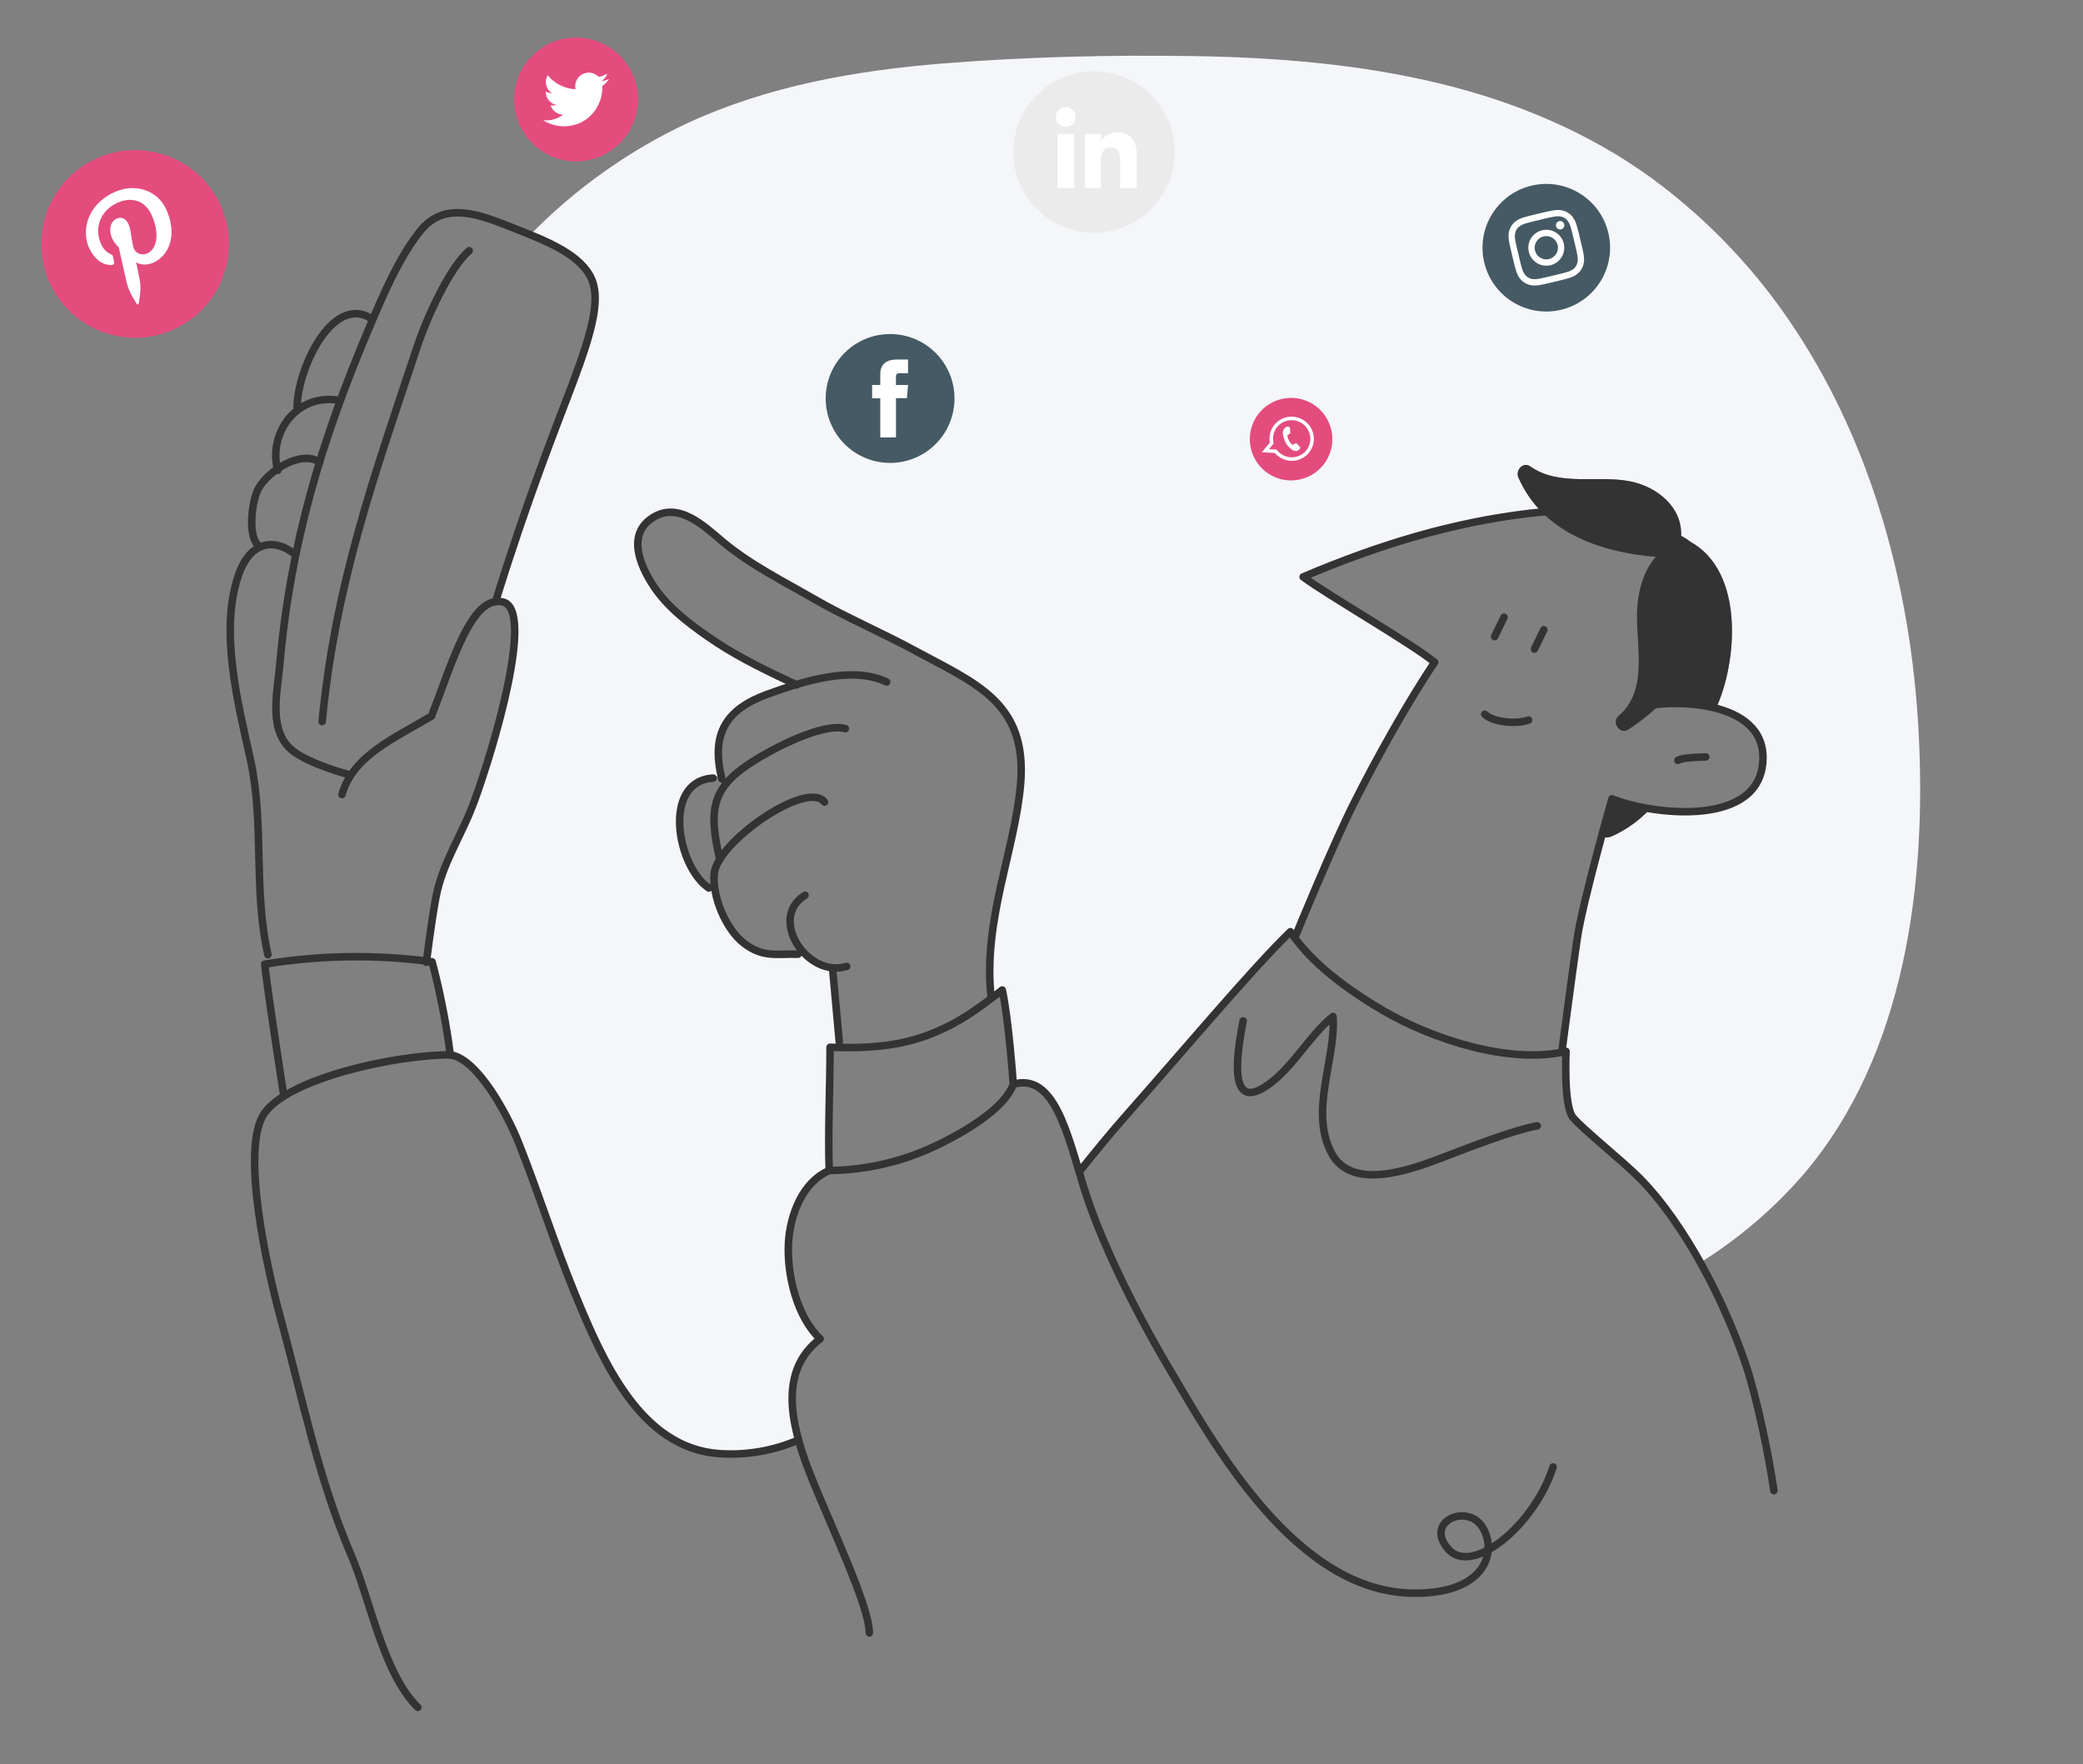 <svg width="555" height="470" viewBox="0 0 555 470" fill="none" xmlns="http://www.w3.org/2000/svg">
<rect x="0" y="0" width="555" height="470" fill="#808080" stroke="none"/>
<path d="M511.162 194.264C509.091 157.125 499.117 119.456 478.556 88.154C468.321 72.437 455.34 58.694 440.235 47.586C423.496 35.375 403.931 27.193 383.867 22.307C362.363 17.07 340.073 15.294 317.993 14.943C295.913 14.592 273.538 15.13 251.473 16.891C228.031 18.762 204.76 22.868 183.271 32.749C167.616 40.088 153.401 50.175 141.299 62.532C148.112 65.329 154.457 68.478 157.221 73.488C160.171 78.834 158.171 87.32 152.549 102.196C147.458 115.622 140.373 133.366 132.034 160.297C132.712 160.205 133.402 160.242 134.066 160.406C142.49 162.549 131.614 199.189 126.468 213.294C122.949 222.948 117.903 229.767 116.128 239.297C114.976 245.531 113.902 254.173 113.668 256.035C114.166 256.098 114.665 256.16 115.147 256.238C117.307 264.385 118.93 272.666 120.006 281.026C127.277 282.031 135.273 297.063 138.216 304.474C143.502 317.783 147.777 331.436 153.25 344.745C160.654 362.73 170.705 385.851 191.758 387.285C198.955 387.758 206.162 386.505 212.779 383.63C209.898 373.118 210.038 363.143 218.548 356.707C212.366 350.87 209.672 339.704 210.1 331.225C210.482 323.737 213.845 314.861 220.961 311.853C220.595 302.003 221.187 289.107 221.187 279.008C222.098 279.008 223.009 279.062 223.912 279.078L223.64 277.566L221.849 258.038L221.732 257.859C218.791 257.449 216.094 256.001 214.126 253.776L212.654 254.235C207.111 254.017 203.413 255.295 198.243 251.313C194.615 248.516 191.61 242.85 190.613 237.552L188.885 236.593C180.367 230.905 176.358 208.15 190.014 207.301L192.108 206.382C189.656 195.036 193.829 188.841 204.565 184.952C206.901 184.095 209.493 183.199 212.171 182.396C205.437 179.279 197.332 175.383 191.065 171.222C185.249 167.38 178.896 162.759 174.91 157.195C171.352 152.208 166.774 143.286 173.243 138.431C180.461 132.976 187.725 140.254 192.614 144.338C199.964 150.478 208.831 154.881 217.271 159.759C225.158 164.325 235.077 168.596 243.579 173.201C259.928 182.069 273.717 187.064 272.004 208.61C270.587 226.377 261.882 245.103 264.125 265.729V266.018C265.067 265.309 266.048 264.56 267.083 263.758C268.796 271.465 270.018 288.873 270.018 288.873C279.891 286.052 283.69 299.159 287.544 312.134L287.801 311.947C291.857 306.874 295.944 301.855 300.258 296.985C315.829 279.366 333.736 258.023 343.857 248.227C344.223 248.788 344.636 249.357 345.064 249.934C348.575 241.409 356.446 222.528 360.892 213.691C366.459 202.641 374.96 187.235 382.248 176.458C376.136 171.417 353.036 158.138 347.213 153.696C367.876 144.907 387.332 139.179 407.302 136.787C408.431 136.654 409.637 136.53 410.821 136.421C408.191 133.767 406.079 130.646 404.592 127.218C403.752 125.308 405.807 122.916 407.769 124.28C415.617 129.735 425.676 126.469 434.489 128.27C441.496 129.703 448.301 135.104 447.935 142.787C448.064 142.832 448.189 142.886 448.309 142.951C449.083 143.371 449.82 143.856 450.512 144.4C463.825 151.873 462.969 172.796 458.624 185.194C458.204 186.368 457.753 187.529 457.27 188.677C464.798 190.649 470.809 195.153 469.61 203.982C467.928 216.45 451.703 217.431 439.472 215.413L439.713 215.46C436.815 218.565 433.326 221.061 429.452 222.8C428.593 223.186 427.612 223.201 426.742 222.839C424.337 231.746 421.106 244.214 420.257 250.113C418.653 261.288 416.286 279.351 416.286 279.351L416.068 280.356C416.481 280.278 416.894 280.192 417.291 280.099C417.291 280.099 416.59 294.639 419.144 297.71C421.697 300.78 432.06 309.102 436.731 313.754C442.68 319.747 448.254 327.781 453.081 336.353C463.348 329.94 472.6 322.029 480.533 312.882C507.783 280.925 513.427 234.91 511.162 194.264Z" fill="#F4F6F9"/>
<path d="M269.979 288.872C269.979 288.872 268.757 271.464 267.044 263.757C260.333 268.923 256.012 272.22 248.413 275.329C239.888 278.812 230.888 279.365 221.164 279.015C221.164 289.145 220.572 302.01 220.938 311.86M269.979 288.872C267.784 295.098 257.662 301.34 249.145 305.361C240.319 309.532 230.698 311.749 220.938 311.86M269.979 288.872C280.832 285.755 284.351 301.932 288.665 315.99C292.978 330.048 301.752 347.994 311.025 363.75C323.326 384.634 345.282 424.532 377.047 424.47C396.417 424.47 398.94 412.851 394.86 406.687C390.781 400.523 379.468 405.401 385.86 412.718C392.252 420.036 408.82 406.36 413.818 390.829M220.938 311.86C213.822 314.876 210.458 323.744 210.077 331.232C209.649 339.71 212.343 350.877 218.524 356.714C207.749 364.865 210.388 378.689 215.605 392.099C220.821 405.51 231.627 427.664 231.627 435.067M331.229 271.978C330.263 277.308 326.487 295.722 336.39 289.971C343.849 285.646 348.622 276.014 355.169 270.809C356.033 281.976 348.816 295.979 354.749 307.192C360.316 317.72 376.743 311.354 385.619 307.925C391.847 305.517 403.378 301.06 409.583 299.953M345.32 249.029C345.32 249.029 355.029 225.301 360.892 213.69C366.458 202.64 374.96 187.235 382.248 176.457C376.136 171.416 353.036 158.137 347.212 153.696C367.875 144.906 387.332 139.178 407.302 136.786C424.539 134.721 451.991 135.134 448.246 160.374C446.829 169.873 441.862 180.268 436.568 188.427C446.891 185.995 471.914 186.814 469.579 204.012C467.352 220.47 439.573 216.932 429.498 212.817C429.498 212.817 421.627 240.403 420.226 250.159C418.622 261.333 416.255 279.396 416.255 279.396M395.592 190.281C397.881 192.541 404.265 192.954 407.27 191.84M400.738 164.449C399.796 166.374 398.231 169.608 398.231 169.608M411.35 167.777C410.4 169.701 408.843 172.935 408.843 172.935" stroke="#333333" stroke-width="2" stroke-linecap="round" stroke-linejoin="round"/>
<path d="M287.762 311.946C291.818 306.873 295.905 301.855 300.219 296.984C315.79 279.365 333.697 258.022 343.818 248.227C347.991 254.546 355.73 261.809 368.732 269.36C381.734 276.911 402.21 283.628 417.26 280.113C417.26 280.113 416.559 294.654 419.112 297.732C421.666 300.81 432.06 309.102 436.731 313.754C449.001 326.113 459.675 347.16 465.211 363.75C468.185 372.681 471.346 388.04 472.638 397.141M75.612 291.896C75.612 291.896 71.182 263.539 70.528 256.884C85.278 254.449 100.31 254.234 115.124 256.245C117.283 264.392 118.906 272.673 119.982 281.033C127.254 282.038 135.25 297.07 138.193 304.481C143.479 317.79 147.753 331.443 153.227 344.752C160.631 362.737 170.682 385.858 191.734 387.292C198.932 387.765 206.139 386.512 212.755 383.637" stroke="#333333" stroke-width="2" stroke-linecap="round" stroke-linejoin="round"/>
<path d="M119.982 281.033C105.431 281.033 77.286 287.166 70.528 296.494C63.77 305.821 71.54 339.399 74.569 350.472C80.307 371.434 84.885 394.274 93.488 414.129C98.595 425.927 102.13 446.008 111.34 454.884M91.113 211.688C94.002 201.425 104.925 196.75 114.976 190.788C120.426 176.762 125.611 158.278 134.043 160.398C142.475 162.517 131.591 199.181 126.444 213.285C122.925 222.94 117.88 229.759 116.105 239.289C114.805 246.357 113.606 256.393 113.606 256.393" stroke="#333333" stroke-width="2" stroke-linecap="round" stroke-linejoin="round"/>
<path d="M223.616 277.573L221.833 258.037" stroke="#333333" stroke-width="2" stroke-linecap="round" stroke-linejoin="round"/>
<path d="M225.578 257.461C215.2 260.734 204.51 244.689 214.499 238.517M93.223 206.451C93.223 206.451 83.047 203.817 78.244 200.217C71.299 195.027 73.868 184.78 74.538 177.144C77.356 144.945 85.679 117.305 98.12 87.919C101.725 79.402 106.28 68.508 112.064 61.425C118.005 54.139 126.226 56.539 135.086 60.069C143.946 63.599 153.624 66.973 157.221 73.503C160.171 78.849 158.171 87.335 152.549 102.211C147.458 115.637 140.373 133.381 132.034 160.312" stroke="#333333" stroke-width="2" stroke-linecap="round" stroke-linejoin="round"/>
<path d="M212.639 254.236C207.095 254.018 203.397 255.296 198.227 251.314C193.47 247.651 189.764 239.041 190.286 232.807C190.995 224.352 215.068 207.653 219.677 213.692M71.377 254.345C67.429 236.609 70.497 219.458 66.705 202.268C63.334 187.104 58.421 167.864 63.591 153.058C66.363 145.125 72.155 142.928 78.174 147.354" stroke="#333333" stroke-width="2" stroke-linecap="round" stroke-linejoin="round"/>
<path d="M191.617 228.34C189.009 216.316 189.336 210.3 199.652 203.474C205.632 199.515 219.163 192.455 225.251 194.123M68.473 144.905C66.137 142.396 67.001 133.365 68.971 129.959C71.493 125.572 80.05 119.751 85.157 123.133M192.342 207.542C189.344 195.44 193.455 188.972 204.51 184.943C214.032 181.483 227.089 177.322 236.245 181.709M74.032 125.323C71.424 116.307 78.158 105.195 89.603 106.543M188.869 236.592C180.352 230.904 176.342 208.149 189.998 207.3M79.17 108.553C79.17 98.486 88.404 78.646 98.634 84.693" stroke="#333333" stroke-width="2" stroke-linecap="round" stroke-linejoin="round"/>
<path d="M212.319 182.481C205.546 179.363 197.34 175.405 191.01 171.22C185.194 167.379 178.841 162.758 174.855 157.194C171.297 152.207 166.719 143.284 173.189 138.429C180.406 132.975 187.67 140.253 192.559 144.336C199.909 150.477 208.777 154.879 217.216 159.758C225.103 164.324 235.022 168.594 243.524 173.2C259.874 182.067 273.662 187.062 271.949 208.609C270.532 226.376 261.828 245.101 264.07 265.728M85.842 192.252C89.377 155.433 99.669 126.881 111.34 91.807C113.512 85.277 119.671 71.336 125.019 66.793M447.071 202.577C448.215 201.751 454.498 201.673 454.498 201.673" stroke="#333333" stroke-width="2" stroke-linecap="round" stroke-linejoin="round"/>
<path d="M426.672 222.83C427.549 223.212 428.544 223.212 429.421 222.83C433.295 221.091 436.783 218.595 439.682 215.49C436.201 214.968 432.787 214.072 429.498 212.817C429.498 212.817 428.253 217.056 426.672 222.83ZM450.481 144.399C449.788 143.854 449.051 143.37 448.277 142.949C448.157 142.885 448.032 142.83 447.904 142.786C448.269 135.102 441.496 129.702 434.458 128.268C425.652 126.468 415.586 129.749 407.738 124.279C405.776 122.915 403.72 125.307 404.561 127.216C410.961 141.858 426.283 147.134 441.153 148.365C437.595 152.472 436.217 158.34 436.155 163.857C436.054 172.787 439.051 184.117 431.203 190.795C429.296 192.408 431.608 195.798 433.773 194.419C436.872 192.438 439.756 190.137 442.376 187.554C447.368 187.125 452.397 187.504 457.27 188.676C457.752 187.528 458.204 186.367 458.624 185.193C462.953 172.795 463.794 151.872 450.481 144.399Z" fill="#333333"/>
<g clip-path="url(#clip0_1504_282)">
<path d="M237.16 123.33C227.68 123.33 220 115.64 220 106.16C220 96.68 227.68 89 237.16 89C246.64 89 254.32 96.68 254.32 106.16C254.33 115.64 246.64 123.33 237.16 123.33Z" fill="#455A64"/>
<path d="M234.55 116.539H238.73V106.079H241.64L241.95 102.579H238.72C238.72 102.579 238.72 101.269 238.72 100.579C238.72 99.749 238.89 99.429 239.68 99.429C240.32 99.429 241.94 99.429 241.94 99.429V95.789C241.94 95.789 239.56 95.789 239.05 95.789C235.94 95.789 234.54 97.159 234.54 99.779C234.54 102.059 234.54 102.569 234.54 102.569H232.37V106.119H234.54V116.539H234.55Z" fill="white"/>
</g>
<g clip-path="url(#clip1_1504_282)">
<path d="M415.939 82.534C406.809 84.709 397.642 79.07 395.467 69.939C393.291 60.809 398.93 51.642 408.061 49.467C417.196 47.291 426.358 52.93 428.534 62.061C430.709 71.196 425.07 80.358 415.939 82.534Z" fill="#455A64"/>
<path d="M410.231 58.569C412.651 57.992 412.942 57.932 413.907 57.752C414.799 57.581 415.316 57.613 415.667 57.664C416.129 57.729 416.48 57.853 416.872 58.093C417.265 58.334 417.533 58.592 417.801 58.976C417.999 59.267 418.262 59.71 418.512 60.583C418.784 61.529 418.863 61.811 419.435 64.231C420.013 66.651 420.073 66.942 420.258 67.907C420.428 68.799 420.396 69.316 420.345 69.667C420.281 70.129 420.156 70.48 419.916 70.872C419.676 71.265 419.417 71.533 419.034 71.801C418.743 71.999 418.299 72.262 417.427 72.512C416.48 72.784 416.198 72.858 413.778 73.436C411.358 74.013 411.067 74.073 410.102 74.257C409.211 74.428 408.693 74.396 408.342 74.345C407.88 74.281 407.529 74.156 407.137 73.916C406.744 73.676 406.476 73.417 406.209 73.034C406.01 72.743 405.747 72.299 405.497 71.427C405.225 70.48 405.146 70.198 404.574 67.778C403.996 65.358 403.936 65.067 403.752 64.102C403.581 63.206 403.613 62.693 403.664 62.342C403.729 61.88 403.853 61.529 404.093 61.137C404.334 60.744 404.592 60.477 404.976 60.209C405.266 60.01 405.71 59.747 406.583 59.497C407.525 59.225 407.811 59.146 410.231 58.569ZM409.843 56.934C407.382 57.521 407.077 57.604 406.116 57.881C405.16 58.154 404.541 58.468 404.015 58.828C403.475 59.202 403.04 59.631 402.657 60.255C402.274 60.878 402.084 61.46 401.992 62.111C401.904 62.739 401.909 63.437 402.094 64.411C402.278 65.39 402.343 65.7 402.93 68.161C403.516 70.623 403.599 70.928 403.876 71.888C404.149 72.844 404.458 73.463 404.823 73.99C405.197 74.53 405.627 74.964 406.25 75.347C406.874 75.731 407.456 75.92 408.107 76.013C408.735 76.1 409.432 76.096 410.407 75.911C411.386 75.726 411.695 75.662 414.157 75.075C416.618 74.489 416.923 74.405 417.884 74.128C418.84 73.856 419.459 73.542 419.985 73.181C420.525 72.807 420.96 72.378 421.343 71.754C421.726 71.131 421.916 70.549 422.008 69.898C422.096 69.27 422.091 68.572 421.906 67.598C421.722 66.619 421.657 66.309 421.07 63.848C420.484 61.386 420.401 61.081 420.124 60.121C419.851 59.165 419.537 58.546 419.177 58.02C418.803 57.479 418.373 57.045 417.75 56.662C417.126 56.279 416.544 56.089 415.893 55.997C415.265 55.909 414.568 55.914 413.593 56.098C412.614 56.288 412.305 56.348 409.843 56.934Z" fill="white"/>
<path d="M410.892 61.345C408.319 61.96 406.73 64.537 407.345 67.109C407.959 69.681 410.541 71.266 413.108 70.656C415.681 70.042 417.265 67.465 416.655 64.892C416.046 62.32 413.464 60.736 410.892 61.345ZM412.72 69.026C411.053 69.423 409.377 68.393 408.98 66.726C408.582 65.058 409.612 63.382 411.28 62.985C412.947 62.588 414.623 63.617 415.02 65.285C415.422 66.952 414.388 68.624 412.72 69.026Z" fill="white"/>
<path d="M416.775 59.752C416.919 60.352 416.549 60.957 415.949 61.1C415.348 61.243 414.743 60.874 414.6 60.273C414.457 59.673 414.826 59.068 415.427 58.925C416.027 58.777 416.632 59.151 416.775 59.752Z" fill="white"/>
</g>
<g clip-path="url(#clip2_1504_282)">
<path d="M153.5 43C144.389 43 137 35.611 137 26.5C137 17.389 144.389 10 153.5 10C162.611 10 170 17.389 170 26.5C170 35.611 162.611 43 153.5 43Z" fill="#E44C7D"/>
<path d="M144.706 32.02C146.304 33.047 148.196 33.642 150.234 33.642C156.928 33.642 160.712 27.982 160.488 22.909C161.19 22.399 161.8 21.766 162.287 21.041C161.638 21.326 160.943 21.519 160.217 21.612C160.959 21.164 161.53 20.462 161.8 19.62C161.105 20.037 160.333 20.33 159.507 20.492C158.851 19.79 157.909 19.357 156.874 19.357C154.55 19.357 152.836 21.527 153.361 23.789C150.365 23.643 147.701 22.206 145.926 20.021C144.984 21.643 145.439 23.766 147.045 24.839C146.451 24.824 145.895 24.662 145.408 24.392C145.37 26.059 146.566 27.627 148.304 27.974C147.794 28.113 147.238 28.144 146.675 28.036C147.13 29.472 148.466 30.514 150.041 30.538C148.535 31.719 146.621 32.244 144.706 32.02Z" fill="white"/>
</g>
<g clip-path="url(#clip3_1504_282)">
<path d="M291.5 62C279.627 62 270 52.373 270 40.5C270 28.627 279.627 19 291.5 19C303.373 19 313 28.627 313 40.5C313 52.373 303.373 62 291.5 62Z" fill="#EBEBEB"/>
<path d="M286.197 35.705H281.748V50.082H286.197V35.705Z" fill="white"/>
<path d="M283.957 33.823C285.413 33.823 286.586 32.637 286.586 31.168C286.586 29.706 285.406 28.514 283.957 28.514C282.501 28.514 281.327 29.7 281.327 31.168C281.321 32.637 282.501 33.823 283.957 33.823Z" fill="white"/>
<path d="M293.314 42.533C293.314 40.512 294.242 39.307 296.025 39.307C297.663 39.307 298.447 40.462 298.447 42.533C298.447 44.604 298.447 50.076 298.447 50.076H302.878C302.878 50.076 302.878 44.823 302.878 40.976C302.878 37.123 300.694 35.266 297.65 35.266C294.6 35.266 293.32 37.638 293.32 37.638V35.699H289.052V50.076H293.32C293.314 50.082 293.314 44.748 293.314 42.533Z" fill="white"/>
</g>
<g clip-path="url(#clip4_1504_282)">
<path d="M340.076 127.275C334.401 125.104 331.56 118.751 333.726 113.076C335.896 107.402 342.254 104.56 347.924 106.727C353.599 108.893 356.44 115.25 354.27 120.925C352.104 126.6 345.746 129.441 340.076 127.275Z" fill="#E44C7D"/>
<path fill-rule="evenodd" clip-rule="evenodd" d="M349.741 118.869C350.801 115.871 349.267 112.555 346.257 111.405C343.282 110.267 339.97 111.672 338.722 114.544C338.69 114.623 338.655 114.701 338.624 114.784C338.227 115.824 338.145 116.903 338.333 117.923L336.21 120.486L339.648 120.682C340.276 121.42 341.092 122.016 342.061 122.385C345.119 123.555 348.533 122.04 349.69 119.006C349.706 118.963 349.726 118.916 349.741 118.869ZM342.395 121.51C341.449 121.149 340.68 120.533 340.127 119.768L338.121 119.654L339.358 118.163C339.091 117.189 339.118 116.126 339.507 115.117C339.566 114.968 339.628 114.819 339.703 114.678C340.825 112.429 343.513 111.358 345.923 112.28C348.364 113.214 349.655 115.859 348.933 118.308C348.898 118.429 348.858 118.551 348.811 118.673C347.838 121.22 344.958 122.491 342.395 121.51Z" fill="white"/>
<path fill-rule="evenodd" clip-rule="evenodd" d="M346.268 118.97C346.159 118.852 345.617 118.271 345.507 118.177C345.401 118.083 345.319 118.028 345.177 118.126C345.036 118.224 344.659 118.428 344.546 118.487C344.432 118.546 344.349 118.527 344.24 118.409C344.13 118.291 343.745 117.981 343.404 117.326C343.137 116.819 343.031 116.274 343.003 116.109C342.976 115.944 343.074 115.897 343.168 115.858C343.254 115.819 343.364 115.752 343.462 115.701C343.49 115.685 343.514 115.67 343.537 115.654C343.588 115.615 343.627 115.579 343.682 115.524C343.765 115.45 343.769 115.363 343.761 115.285C343.753 115.207 343.733 114.437 343.721 114.123C343.714 113.813 343.58 113.813 343.502 113.782C343.423 113.751 343.337 113.703 343.247 113.668C343.156 113.633 342.995 113.609 342.819 113.7C342.642 113.786 342.167 113.978 341.916 114.641C341.857 114.798 341.826 114.963 341.81 115.128C341.767 115.654 341.912 116.16 341.94 116.246C341.975 116.36 342.309 118.095 343.478 119.166C344.655 120.23 344.722 120.049 344.981 120.124C345.236 120.198 345.907 120.108 346.139 119.833C346.374 119.563 346.476 119.296 346.465 119.225C346.457 119.158 346.378 119.092 346.268 118.97Z" fill="white"/>
</g>
<g clip-path="url(#clip5_1504_282)">
<path d="M46.931 87.477C34.517 93.512 19.563 88.345 13.522 75.931C7.487 63.517 12.655 48.562 25.069 42.522C37.483 36.487 52.437 41.654 58.478 54.068C64.513 66.482 59.345 81.436 46.931 87.477Z" fill="#E44C7D"/>
<path d="M29.824 70.586C30.242 70.561 30.494 70.266 30.408 69.829C30.347 69.528 30.187 68.765 30.119 68.445C30.033 68.008 29.928 67.897 29.485 67.701C28.513 67.27 27.658 66.519 27.012 65.184C25.13 61.309 26.342 56.431 30.992 54.167C35.108 52.162 38.596 53.583 40.232 56.941C42.385 61.364 42.238 66.046 39.334 67.461C37.728 68.242 35.883 67.498 35.477 65.683C34.997 63.517 34.868 60.983 34.185 59.58C33.576 58.325 32.389 57.606 30.999 58.282C29.356 59.082 28.864 61.42 29.971 63.69C30.673 65.135 31.638 65.88 31.638 65.88C31.638 65.88 33.416 73.809 33.73 75.193C34.351 77.955 36.326 80.754 36.517 81.043C36.633 81.216 36.886 81.142 36.923 80.957C36.978 80.686 37.759 77.322 37.249 74.59C37.107 73.815 36.277 69.853 36.277 69.853C37.304 70.61 39.297 70.746 40.952 69.94C45.879 67.541 47.042 61.42 44.114 55.41C41.899 50.864 35.988 48.501 30.137 51.35C22.848 54.893 21.716 61.9 23.832 66.255C25.118 68.894 27.259 70.752 29.824 70.586Z" fill="white"/>
</g>
<defs>
<clipPath id="clip0_1504_282">
<rect width="34.33" height="34.33" fill="white" transform="translate(220 89)"/>
</clipPath>
<clipPath id="clip1_1504_282">
<rect width="34" height="34" fill="white" transform="translate(395 49)"/>
</clipPath>
<clipPath id="clip2_1504_282">
<rect width="33" height="33" fill="white" transform="translate(137 10)"/>
</clipPath>
<clipPath id="clip3_1504_282">
<rect width="43" height="43" fill="white" transform="translate(270 19)"/>
</clipPath>
<clipPath id="clip4_1504_282">
<rect width="22" height="22" fill="white" transform="translate(333 106)"/>
</clipPath>
<clipPath id="clip5_1504_282">
<rect width="50" height="50" fill="white" transform="translate(11 40)"/>
</clipPath>
</defs>
</svg>
